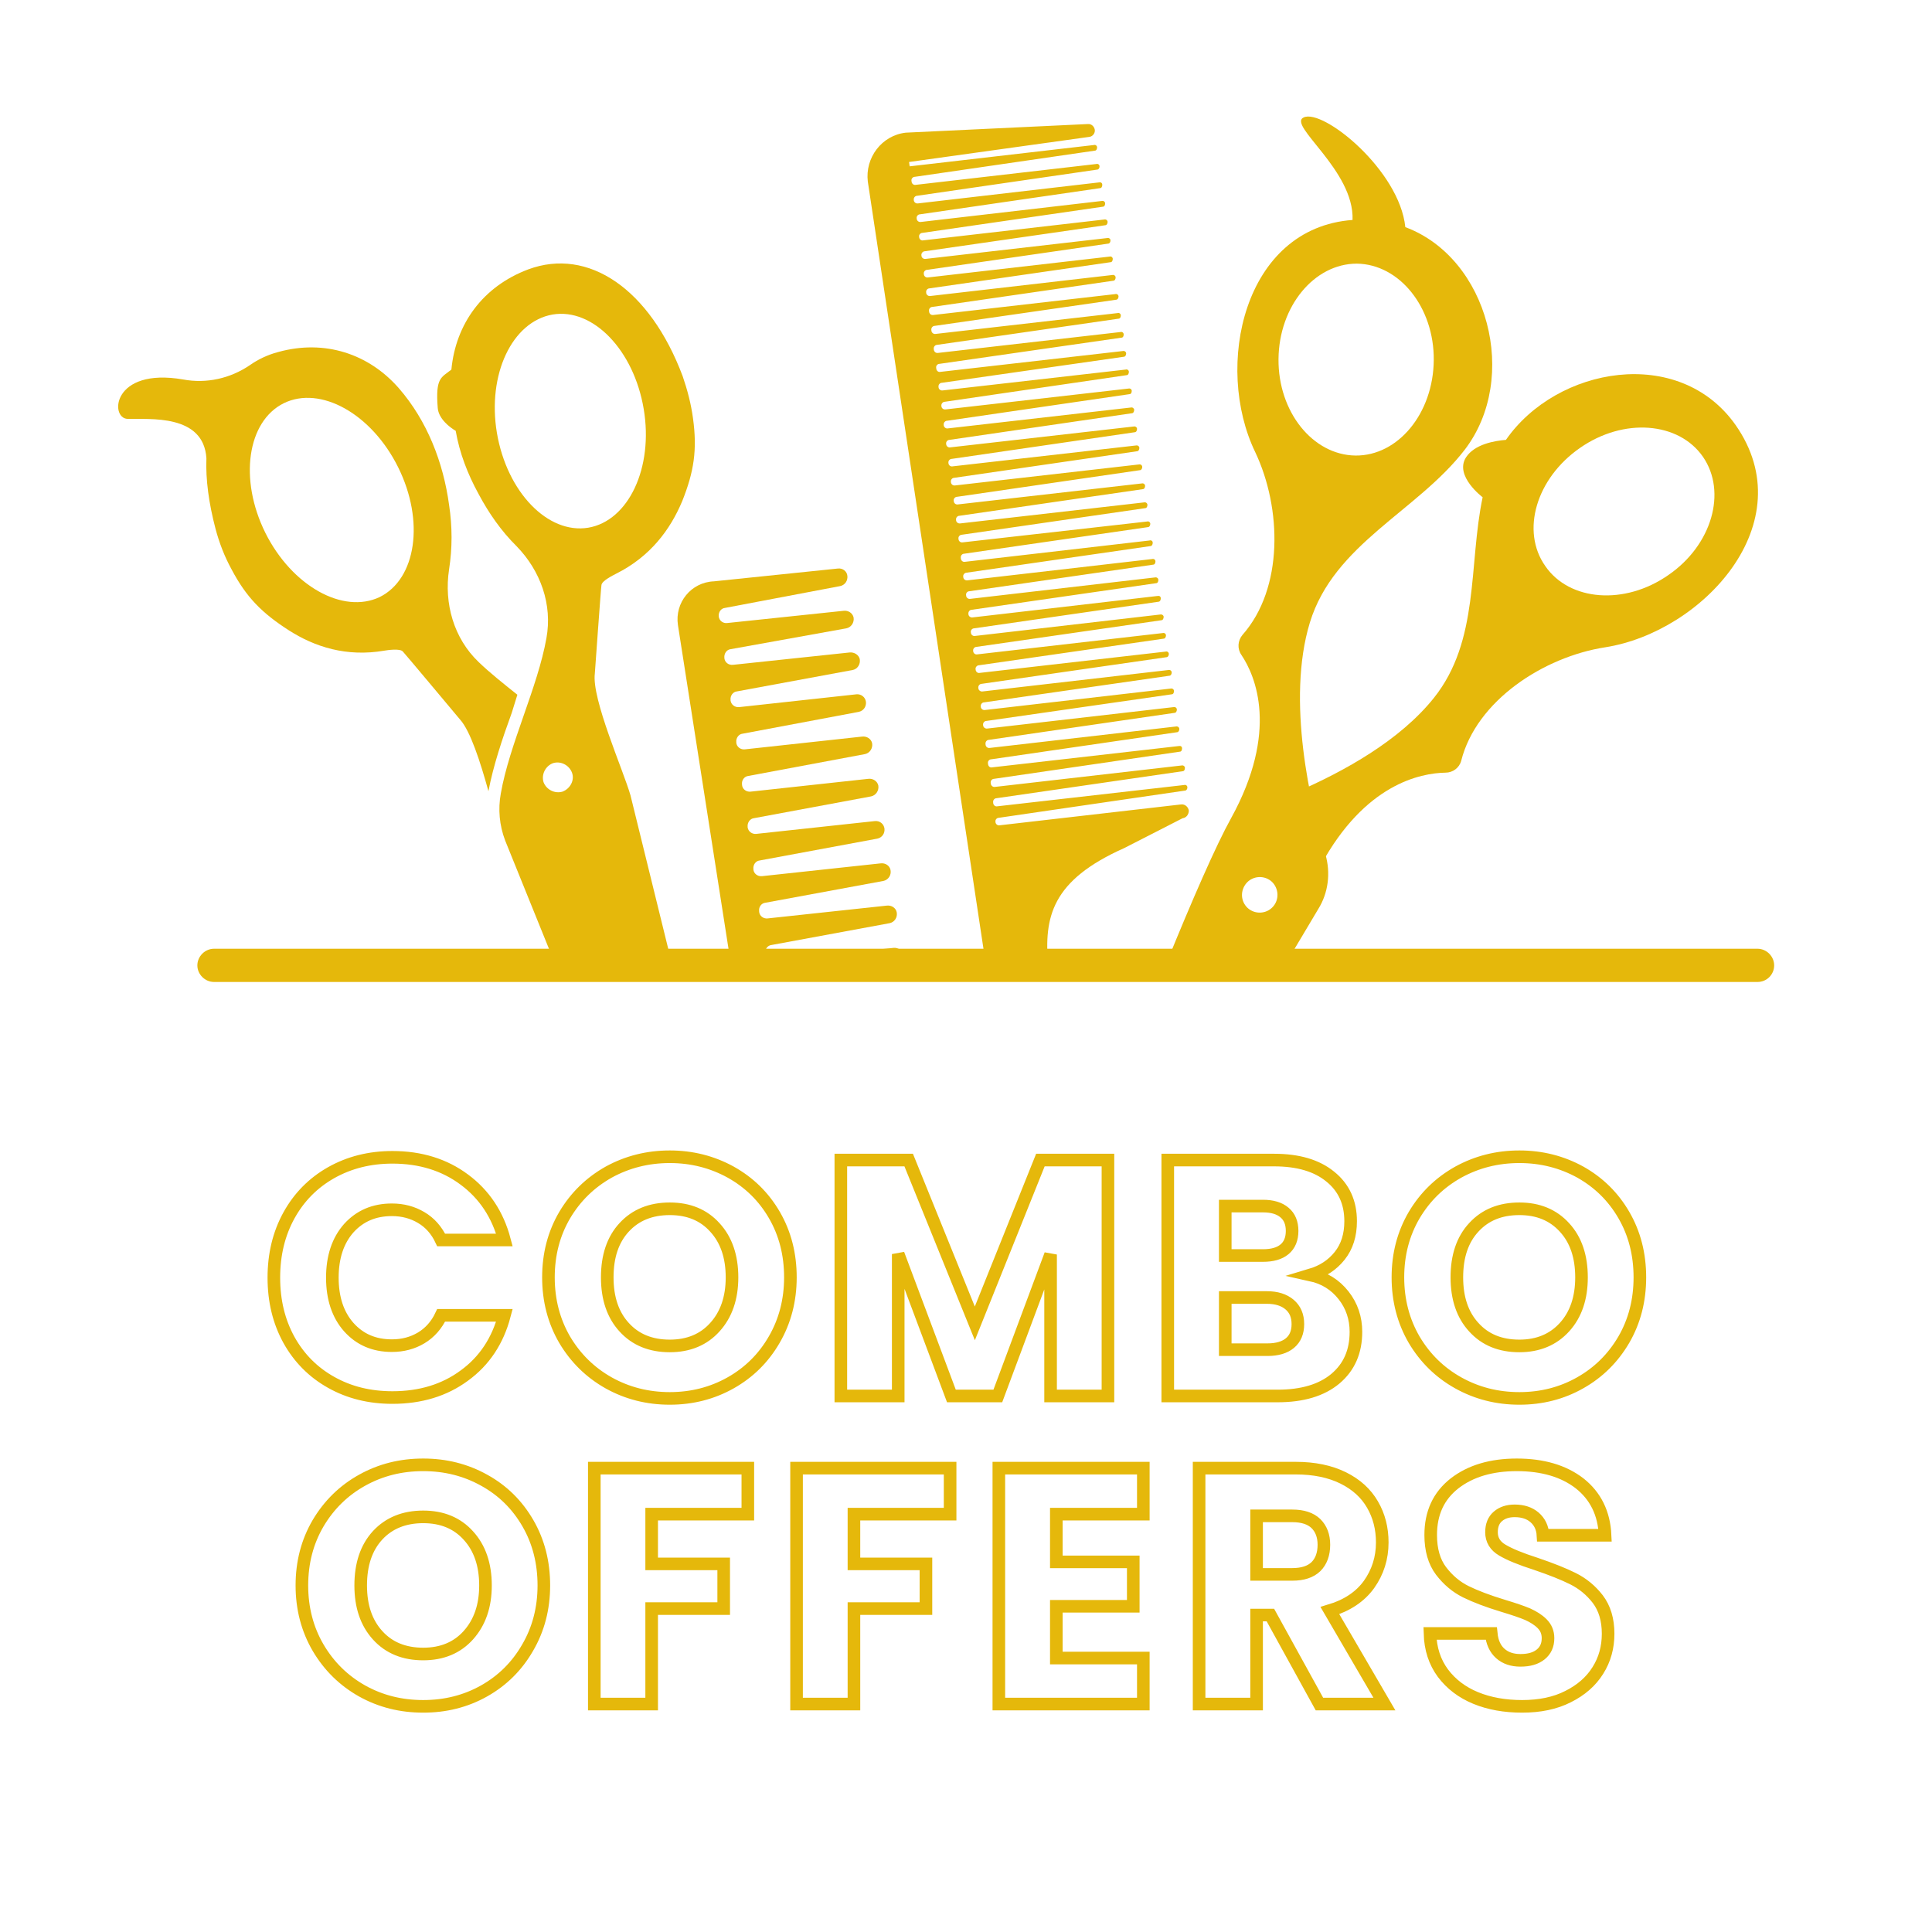<svg xmlns="http://www.w3.org/2000/svg" xmlns:xlink="http://www.w3.org/1999/xlink" width="70" zoomAndPan="magnify" viewBox="0 0 52.5 52.5" height="70" preserveAspectRatio="xMidYMid meet" version="1.0"><defs><clipPath id="045f625ef9"><path d="M 11 7 L 19 7 L 19 26.719 L 11 26.719 Z M 11 7 " clip-rule="nonzero"/></clipPath><clipPath id="8efd316aed"><path d="M 31 3 L 41 3 L 41 26.719 L 31 26.719 Z M 31 3 " clip-rule="nonzero"/></clipPath><clipPath id="77d66f5a70"><path d="M 18 15 L 25 15 L 25 26.719 L 18 26.719 Z M 18 15 " clip-rule="nonzero"/></clipPath><clipPath id="26934001f9"><path d="M 23 3 L 33 3 L 33 26.719 L 23 26.719 Z M 23 3 " clip-rule="nonzero"/></clipPath><clipPath id="f8006a1ee7"><path d="M 5 25 L 49 25 L 49 26.719 L 5 26.719 Z M 5 25 " clip-rule="nonzero"/></clipPath></defs><path fill="#e5b80b" d="M 14.059 18.879 C 13.688 18.582 13.312 18.285 13.004 17.988 C 12.332 17.344 12.062 16.402 12.203 15.473 C 12.293 14.895 12.293 14.312 12.203 13.719 C 12.047 12.57 11.609 11.434 10.836 10.547 C 10.023 9.617 8.824 9.215 7.559 9.566 C 7.273 9.641 7.004 9.77 6.785 9.926 C 6.254 10.285 5.609 10.43 4.977 10.312 C 3.043 9.977 2.977 11.371 3.469 11.383 C 4.062 11.398 5.531 11.242 5.609 12.453 C 5.586 13.035 5.676 13.68 5.855 14.363 C 5.957 14.75 6.102 15.125 6.293 15.473 C 6.695 16.234 7.121 16.66 7.844 17.125 C 8.551 17.578 9.414 17.859 10.449 17.68 C 10.523 17.668 10.875 17.613 10.949 17.707 C 10.977 17.73 12.5 19.551 12.5 19.551 C 12.781 19.859 13.055 20.711 13.273 21.5 C 13.402 20.816 13.648 20.078 13.906 19.371 C 13.957 19.203 14.008 19.047 14.059 18.879 Z M 7.211 14.48 C 6.488 13.023 6.719 11.449 7.711 10.957 C 8.707 10.469 10.098 11.242 10.82 12.699 C 11.543 14.156 11.312 15.73 10.32 16.223 C 9.324 16.699 7.934 15.926 7.211 14.48 Z M 7.211 14.48 " fill-opacity="1" fill-rule="nonzero"/><g clip-path="url(#045f625ef9)"><path fill="#e5b80b" d="M 13.004 13.422 C 13.285 13.949 13.621 14.43 14.035 14.84 C 14.691 15.512 15.016 16.43 14.848 17.344 C 14.613 18.672 13.84 20.234 13.609 21.562 C 13.531 21.988 13.57 22.426 13.727 22.84 L 15.094 26.219 L 18.266 26.219 L 17.133 21.613 C 16.938 20.93 16.074 18.996 16.164 18.301 C 16.164 18.301 16.332 15.938 16.344 15.898 C 16.355 15.781 16.668 15.629 16.742 15.59 C 17.672 15.125 18.215 14.391 18.539 13.617 C 18.859 12.816 18.949 12.223 18.832 11.371 C 18.781 10.984 18.68 10.598 18.551 10.223 C 17.66 7.848 15.984 6.715 14.355 7.32 C 13.117 7.785 12.383 8.805 12.266 10.043 C 11.996 10.262 11.828 10.25 11.895 11.086 C 11.918 11.383 12.227 11.617 12.383 11.707 C 12.488 12.312 12.707 12.879 13.004 13.422 Z M 15.285 21.512 C 15.078 21.574 14.848 21.461 14.77 21.254 C 14.707 21.047 14.82 20.816 15.027 20.738 C 15.234 20.672 15.465 20.789 15.543 20.996 C 15.621 21.203 15.492 21.434 15.285 21.512 Z M 15.016 8.547 C 16.113 8.363 17.223 9.512 17.492 11.113 C 17.762 12.711 17.078 14.156 15.984 14.34 C 14.887 14.52 13.777 13.371 13.504 11.77 C 13.234 10.172 13.918 8.738 15.016 8.547 Z M 15.016 8.547 " fill-opacity="1" fill-rule="nonzero"/></g><path fill="#e5b80b" d="M 40.289 13.512 C 39.902 15.355 40.211 17.41 38.961 18.969 C 38.043 20.117 36.535 20.957 35.23 21.523 C 35.348 21.73 35.465 21.91 35.555 22.055 C 35.824 22.492 35.941 22.996 35.891 23.512 C 37.09 21.305 38.598 21.008 39.281 20.996 C 39.477 20.996 39.656 20.867 39.707 20.672 C 40.121 19.035 41.953 17.848 43.617 17.59 C 46.262 17.176 49.023 14.211 47.164 11.551 C 45.629 9.371 42.301 9.965 40.922 11.953 C 40.625 11.977 40.07 12.066 39.836 12.43 C 39.516 12.934 40.289 13.512 40.289 13.512 Z M 42.934 12.172 C 44.121 11.344 45.617 11.461 46.277 12.414 C 46.934 13.371 46.52 14.816 45.332 15.629 C 44.148 16.453 42.648 16.336 41.992 15.383 C 41.32 14.43 41.746 12.996 42.934 12.172 Z M 42.934 12.172 " fill-opacity="1" fill-rule="nonzero"/><g clip-path="url(#8efd316aed)"><path fill="#e5b80b" d="M 31.672 26.234 L 34.91 26.234 L 35.824 24.699 C 36.098 24.258 36.16 23.719 36.02 23.227 C 35.617 21.887 34.949 19.035 35.594 16.918 C 36.25 14.777 38.508 13.898 39.801 12.223 C 41.297 10.273 40.445 7.012 38.188 6.172 C 38.031 4.625 35.953 2.945 35.426 3.191 C 34.973 3.398 36.805 4.625 36.754 5.977 C 33.785 6.195 32.988 9.965 34.109 12.285 C 34.832 13.809 34.883 15.988 33.762 17.254 C 33.633 17.41 33.617 17.629 33.734 17.797 C 34.121 18.375 34.754 19.871 33.453 22.234 C 33.051 22.957 32.406 24.426 31.672 26.234 Z M 36.871 7.164 C 38.031 7.18 38.973 8.352 38.961 9.785 C 38.949 11.23 37.992 12.391 36.832 12.379 C 35.672 12.363 34.73 11.191 34.742 9.758 C 34.754 8.324 35.711 7.164 36.871 7.164 Z M 33.879 23.988 C 34.059 23.793 34.367 23.781 34.562 23.961 C 34.754 24.145 34.766 24.453 34.586 24.645 C 34.406 24.84 34.098 24.852 33.902 24.672 C 33.711 24.492 33.695 24.195 33.879 23.988 Z M 33.879 23.988 " fill-opacity="1" fill-rule="nonzero"/></g><g clip-path="url(#77d66f5a70)"><path fill="#e5b80b" d="M 19.867 26.234 L 24.355 26.234 C 24.473 26.207 24.551 26.09 24.535 25.961 C 24.523 25.832 24.406 25.742 24.277 25.758 L 21.027 26.105 C 20.91 26.117 20.809 26.039 20.797 25.922 L 20.797 25.91 C 20.781 25.793 20.859 25.691 20.961 25.68 L 24.176 25.086 C 24.305 25.059 24.395 24.93 24.367 24.789 C 24.344 24.672 24.227 24.594 24.098 24.609 L 20.859 24.957 C 20.742 24.969 20.641 24.891 20.629 24.777 L 20.629 24.762 C 20.613 24.645 20.691 24.543 20.797 24.531 L 24.008 23.938 C 24.137 23.91 24.227 23.781 24.199 23.641 C 24.176 23.523 24.059 23.445 23.93 23.461 L 20.703 23.809 C 20.59 23.82 20.484 23.742 20.473 23.629 L 20.473 23.613 C 20.461 23.5 20.535 23.395 20.641 23.383 L 23.84 22.789 C 23.969 22.762 24.047 22.648 24.035 22.52 C 24.02 22.387 23.902 22.297 23.773 22.312 L 20.551 22.66 C 20.434 22.672 20.332 22.594 20.316 22.48 L 20.316 22.465 C 20.305 22.352 20.383 22.246 20.484 22.234 L 23.672 21.641 C 23.801 21.613 23.891 21.484 23.867 21.344 C 23.84 21.227 23.723 21.148 23.594 21.164 L 20.395 21.512 C 20.277 21.523 20.176 21.445 20.164 21.332 L 20.164 21.316 C 20.148 21.203 20.227 21.098 20.332 21.086 L 23.504 20.492 C 23.633 20.465 23.723 20.336 23.699 20.195 C 23.672 20.078 23.555 20 23.426 20.016 L 20.238 20.363 C 20.125 20.375 20.02 20.297 20.008 20.184 L 20.008 20.168 C 19.996 20.055 20.074 19.949 20.176 19.938 L 23.336 19.344 C 23.465 19.316 23.543 19.203 23.531 19.074 C 23.516 18.945 23.402 18.855 23.273 18.867 L 20.086 19.215 C 19.969 19.227 19.867 19.148 19.852 19.035 L 19.852 19.02 C 19.84 18.906 19.918 18.801 20.02 18.789 L 23.168 18.207 C 23.297 18.184 23.387 18.055 23.363 17.91 C 23.336 17.797 23.219 17.719 23.09 17.73 L 19.918 18.066 C 19.801 18.078 19.699 18.004 19.684 17.887 L 19.684 17.875 C 19.672 17.758 19.75 17.652 19.852 17.641 L 23 17.074 C 23.129 17.047 23.219 16.918 23.195 16.777 C 23.168 16.66 23.051 16.582 22.922 16.598 L 19.762 16.93 C 19.648 16.945 19.543 16.867 19.531 16.75 C 19.52 16.633 19.594 16.531 19.699 16.52 L 22.832 15.926 C 22.961 15.898 23.039 15.781 23.027 15.652 C 23.016 15.523 22.898 15.434 22.77 15.449 L 19.402 15.797 C 18.781 15.82 18.332 16.375 18.422 16.984 Z M 19.867 26.234 " fill-opacity="1" fill-rule="nonzero"/></g><g clip-path="url(#26934001f9)"><path fill="#e5b80b" d="M 26.793 26.234 L 28.484 26.234 C 28.367 24.918 28.574 23.926 30.547 23.047 L 32.137 22.234 C 32.238 22.223 32.305 22.129 32.305 22.027 C 32.289 21.926 32.199 21.848 32.098 21.859 L 27.168 22.426 C 27.105 22.441 27.051 22.387 27.051 22.336 C 27.039 22.273 27.09 22.223 27.141 22.223 L 32.199 21.484 C 32.238 21.484 32.266 21.445 32.266 21.395 C 32.266 21.355 32.227 21.316 32.176 21.332 L 27.105 21.91 C 27.039 21.926 26.988 21.871 26.988 21.809 C 26.977 21.742 27.027 21.691 27.078 21.691 L 32.137 20.957 C 32.176 20.957 32.199 20.918 32.199 20.867 C 32.199 20.828 32.16 20.789 32.109 20.801 L 27.039 21.383 C 26.977 21.395 26.922 21.344 26.922 21.277 C 26.91 21.215 26.961 21.164 27.012 21.164 L 32.059 20.426 C 32.098 20.426 32.121 20.391 32.121 20.336 C 32.121 20.285 32.082 20.262 32.031 20.273 L 26.961 20.852 C 26.898 20.867 26.848 20.816 26.848 20.75 C 26.832 20.688 26.883 20.633 26.938 20.633 L 31.98 19.898 C 32.02 19.898 32.047 19.859 32.047 19.809 C 32.047 19.77 32.008 19.73 31.953 19.742 L 26.898 20.324 C 26.832 20.336 26.781 20.285 26.781 20.223 C 26.77 20.156 26.82 20.105 26.871 20.105 L 31.918 19.371 C 31.953 19.371 31.98 19.332 31.98 19.281 C 31.98 19.242 31.941 19.203 31.891 19.215 L 26.832 19.797 C 26.77 19.809 26.715 19.758 26.715 19.707 C 26.703 19.641 26.754 19.59 26.809 19.59 L 31.84 18.867 C 31.879 18.867 31.902 18.828 31.902 18.777 C 31.902 18.738 31.863 18.699 31.812 18.711 L 26.77 19.293 C 26.703 19.305 26.652 19.254 26.652 19.203 C 26.641 19.137 26.691 19.086 26.742 19.086 L 31.773 18.363 C 31.812 18.363 31.84 18.324 31.84 18.273 C 31.84 18.234 31.801 18.195 31.75 18.207 L 26.703 18.789 C 26.641 18.801 26.586 18.75 26.586 18.699 C 26.574 18.633 26.625 18.582 26.68 18.582 L 31.695 17.859 C 31.734 17.859 31.762 17.82 31.762 17.77 C 31.762 17.73 31.723 17.691 31.672 17.707 L 26.625 18.285 C 26.562 18.301 26.512 18.246 26.512 18.195 C 26.496 18.133 26.551 18.078 26.602 18.078 L 31.621 17.355 C 31.656 17.355 31.684 17.316 31.684 17.266 C 31.684 17.227 31.645 17.188 31.594 17.203 L 26.562 17.781 C 26.496 17.797 26.445 17.742 26.445 17.691 C 26.434 17.629 26.484 17.578 26.535 17.578 L 31.555 16.855 C 31.594 16.855 31.621 16.816 31.621 16.762 C 31.621 16.727 31.582 16.688 31.527 16.699 L 26.496 17.281 C 26.434 17.293 26.383 17.242 26.383 17.188 C 26.367 17.125 26.422 17.074 26.473 17.074 L 31.477 16.352 C 31.516 16.352 31.543 16.312 31.543 16.262 C 31.543 16.207 31.504 16.184 31.453 16.195 L 26.434 16.777 C 26.367 16.789 26.316 16.738 26.316 16.688 C 26.305 16.621 26.355 16.57 26.406 16.57 L 31.414 15.848 C 31.453 15.848 31.477 15.809 31.477 15.758 C 31.477 15.719 31.438 15.68 31.387 15.691 L 26.367 16.273 C 26.305 16.285 26.254 16.234 26.254 16.184 C 26.238 16.117 26.289 16.066 26.344 16.066 L 31.336 15.344 C 31.375 15.344 31.398 15.305 31.398 15.254 C 31.398 15.215 31.359 15.176 31.309 15.191 L 26.289 15.77 C 26.227 15.781 26.176 15.73 26.176 15.68 C 26.16 15.617 26.215 15.562 26.266 15.562 L 31.258 14.84 C 31.297 14.84 31.324 14.801 31.324 14.75 C 31.324 14.699 31.285 14.672 31.23 14.688 L 26.227 15.266 C 26.16 15.281 26.109 15.227 26.109 15.164 C 26.098 15.098 26.148 15.047 26.199 15.047 L 31.195 14.324 C 31.23 14.324 31.258 14.285 31.258 14.234 C 31.258 14.195 31.219 14.156 31.168 14.172 L 26.16 14.738 C 26.098 14.75 26.047 14.699 26.047 14.648 C 26.031 14.582 26.086 14.531 26.137 14.531 L 31.117 13.809 C 31.156 13.809 31.18 13.77 31.18 13.719 C 31.18 13.68 31.141 13.641 31.09 13.652 L 26.098 14.223 C 26.031 14.234 25.98 14.184 25.98 14.133 C 25.969 14.066 26.02 14.016 26.07 14.016 L 31.051 13.293 C 31.09 13.293 31.117 13.254 31.117 13.203 C 31.117 13.164 31.078 13.125 31.027 13.137 L 26.031 13.707 C 25.969 13.719 25.918 13.668 25.918 13.617 C 25.902 13.551 25.957 13.5 26.008 13.5 L 30.973 12.777 C 31.012 12.777 31.039 12.738 31.039 12.688 C 31.039 12.648 31 12.609 30.949 12.621 L 25.957 13.191 C 25.891 13.203 25.84 13.152 25.84 13.098 C 25.828 13.035 25.879 12.984 25.93 12.984 L 30.898 12.262 C 30.934 12.262 30.961 12.223 30.961 12.172 C 30.961 12.133 30.922 12.094 30.871 12.105 L 25.891 12.672 C 25.828 12.688 25.773 12.637 25.773 12.582 C 25.762 12.52 25.812 12.469 25.867 12.469 L 30.832 11.746 C 30.871 11.746 30.898 11.707 30.898 11.656 C 30.898 11.617 30.859 11.578 30.805 11.59 L 25.828 12.156 C 25.762 12.172 25.711 12.117 25.711 12.066 C 25.699 12.004 25.75 11.953 25.801 11.953 L 30.754 11.23 C 30.793 11.23 30.82 11.191 30.82 11.137 C 30.82 11.102 30.781 11.062 30.73 11.074 L 25.762 11.641 C 25.699 11.656 25.645 11.602 25.645 11.551 C 25.633 11.488 25.684 11.434 25.734 11.434 L 30.691 10.711 C 30.73 10.711 30.754 10.676 30.754 10.621 C 30.754 10.582 30.715 10.547 30.664 10.559 L 25.699 11.125 C 25.633 11.137 25.582 11.086 25.582 11.035 C 25.57 10.973 25.621 10.918 25.672 10.918 L 30.613 10.195 C 30.652 10.195 30.676 10.156 30.676 10.105 C 30.676 10.066 30.641 10.027 30.586 10.043 L 25.621 10.609 C 25.555 10.621 25.504 10.57 25.504 10.52 C 25.492 10.453 25.543 10.402 25.594 10.402 L 30.535 9.695 C 30.574 9.695 30.602 9.656 30.602 9.602 C 30.602 9.566 30.562 9.527 30.512 9.539 L 25.555 10.105 C 25.492 10.121 25.441 10.066 25.441 10.004 C 25.426 9.938 25.477 9.887 25.531 9.887 L 30.473 9.176 C 30.512 9.176 30.535 9.141 30.535 9.086 C 30.535 9.047 30.496 9.008 30.445 9.023 L 25.492 9.59 C 25.426 9.602 25.375 9.551 25.375 9.488 C 25.363 9.422 25.414 9.371 25.465 9.371 L 30.395 8.66 C 30.434 8.66 30.457 8.621 30.457 8.57 C 30.457 8.531 30.418 8.492 30.367 8.508 L 25.426 9.074 C 25.363 9.086 25.309 9.035 25.309 8.973 C 25.297 8.906 25.348 8.855 25.402 8.855 L 30.328 8.145 C 30.367 8.145 30.395 8.105 30.395 8.055 C 30.395 8.016 30.355 7.977 30.305 7.992 L 25.363 8.559 C 25.297 8.57 25.246 8.52 25.246 8.453 C 25.234 8.391 25.285 8.34 25.336 8.34 L 30.25 7.629 C 30.289 7.629 30.316 7.59 30.316 7.539 C 30.316 7.5 30.277 7.461 30.227 7.473 L 25.285 8.043 C 25.219 8.055 25.168 8.004 25.168 7.953 C 25.156 7.887 25.207 7.836 25.258 7.836 L 30.176 7.125 C 30.215 7.125 30.238 7.086 30.238 7.035 C 30.238 6.996 30.199 6.957 30.148 6.973 L 25.219 7.539 C 25.156 7.551 25.105 7.5 25.105 7.449 C 25.09 7.383 25.145 7.332 25.195 7.332 L 30.109 6.621 C 30.148 6.621 30.176 6.586 30.176 6.531 C 30.176 6.492 30.137 6.457 30.086 6.469 L 25.156 7.035 C 25.09 7.047 25.039 6.996 25.039 6.945 C 25.027 6.883 25.078 6.828 25.129 6.828 L 30.031 6.121 C 30.07 6.121 30.098 6.082 30.098 6.031 C 30.098 5.992 30.059 5.953 30.008 5.965 L 25.09 6.531 C 25.027 6.547 24.977 6.492 24.977 6.441 C 24.961 6.379 25.016 6.328 25.066 6.328 L 29.969 5.617 C 30.008 5.617 30.031 5.578 30.031 5.527 C 30.031 5.488 29.992 5.449 29.941 5.461 L 25.027 6.031 C 24.961 6.043 24.91 5.992 24.91 5.938 C 24.898 5.875 24.949 5.824 25 5.824 L 29.891 5.113 C 29.93 5.113 29.953 5.074 29.953 5.023 C 29.953 4.973 29.918 4.945 29.863 4.957 L 24.949 5.527 C 24.883 5.539 24.832 5.488 24.832 5.438 C 24.82 5.371 24.871 5.32 24.922 5.32 L 29.812 4.609 C 29.852 4.609 29.879 4.57 29.879 4.52 C 29.879 4.48 29.84 4.441 29.789 4.457 L 24.883 5.023 C 24.82 5.035 24.77 4.984 24.77 4.922 C 24.754 4.855 24.809 4.805 24.859 4.805 L 29.75 4.094 C 29.789 4.094 29.812 4.055 29.812 4.004 C 29.812 3.965 29.773 3.926 29.723 3.941 L 24.719 4.52 L 24.703 4.402 L 29.605 3.719 C 29.695 3.707 29.762 3.617 29.75 3.527 C 29.734 3.438 29.66 3.359 29.555 3.371 L 24.613 3.605 C 23.957 3.68 23.504 4.289 23.582 4.934 Z M 26.793 26.234 " fill-opacity="1" fill-rule="nonzero"/></g><g clip-path="url(#f8006a1ee7)"><path fill="#e5b80b" d="M 47.758 26.684 L 5.816 26.684 C 5.57 26.684 5.363 26.477 5.363 26.234 C 5.363 25.988 5.57 25.781 5.816 25.781 L 47.758 25.781 C 48.004 25.781 48.211 25.988 48.211 26.234 C 48.211 26.477 48.016 26.684 47.758 26.684 Z M 47.758 26.684 " fill-opacity="1" fill-rule="nonzero"/></g><path stroke-linecap="butt" transform="matrix(0.761, 0, 0, 0.761, 7.141, 31.085)" fill="none" stroke-linejoin="miter" d="M 0.395 4.775 C 0.395 3.944 0.575 3.204 0.934 2.552 C 1.294 1.9 1.797 1.392 2.438 1.028 C 3.085 0.663 3.814 0.478 4.63 0.478 C 5.631 0.478 6.489 0.745 7.197 1.274 C 7.911 1.803 8.388 2.522 8.629 3.43 L 6.37 3.43 C 6.206 3.081 5.965 2.809 5.657 2.629 C 5.349 2.445 5 2.352 4.61 2.352 C 3.973 2.352 3.465 2.573 3.07 3.009 C 2.68 3.451 2.484 4.041 2.484 4.775 C 2.484 5.509 2.68 6.1 3.07 6.541 C 3.465 6.982 3.973 7.203 4.61 7.203 C 5 7.203 5.349 7.111 5.657 6.926 C 5.965 6.741 6.206 6.469 6.37 6.12 L 8.629 6.12 C 8.388 7.034 7.911 7.753 7.197 8.271 C 6.489 8.795 5.631 9.056 4.63 9.056 C 3.814 9.056 3.085 8.877 2.438 8.512 C 1.797 8.153 1.294 7.645 0.934 6.998 C 0.575 6.346 0.395 5.607 0.395 4.775 Z M 14.533 9.087 C 13.742 9.087 13.013 8.902 12.351 8.533 C 11.694 8.163 11.17 7.65 10.78 6.993 C 10.395 6.331 10.2 5.586 10.2 4.765 C 10.2 3.938 10.395 3.199 10.78 2.542 C 11.17 1.885 11.694 1.377 12.351 1.007 C 13.013 0.643 13.742 0.458 14.533 0.458 C 15.323 0.458 16.047 0.643 16.709 1.007 C 17.371 1.377 17.89 1.885 18.27 2.542 C 18.65 3.199 18.84 3.938 18.84 4.765 C 18.84 5.586 18.645 6.331 18.26 6.993 C 17.88 7.65 17.361 8.163 16.704 8.533 C 16.047 8.902 15.323 9.087 14.533 9.087 Z M 14.533 7.213 C 15.205 7.213 15.744 6.988 16.145 6.541 C 16.55 6.094 16.755 5.499 16.755 4.765 C 16.755 4.021 16.55 3.425 16.145 2.984 C 15.744 2.537 15.205 2.316 14.533 2.316 C 13.855 2.316 13.311 2.537 12.905 2.978 C 12.5 3.415 12.3 4.01 12.3 4.765 C 12.3 5.509 12.5 6.105 12.905 6.546 C 13.311 6.993 13.855 7.213 14.533 7.213 Z M 30.179 0.576 L 30.179 9 L 28.131 9 L 28.131 3.949 L 26.247 9 L 24.589 9 L 22.69 3.933 L 22.69 9 L 20.641 9 L 20.641 0.576 L 23.064 0.576 L 25.426 6.408 L 27.767 0.576 Z M 37.417 4.678 C 37.905 4.785 38.295 5.027 38.593 5.407 C 38.891 5.786 39.034 6.223 39.034 6.71 C 39.034 7.414 38.793 7.968 38.3 8.384 C 37.808 8.795 37.12 9 36.237 9 L 32.315 9 L 32.315 0.576 L 36.108 0.576 C 36.966 0.576 37.633 0.771 38.116 1.166 C 38.603 1.556 38.845 2.09 38.845 2.758 C 38.845 3.256 38.716 3.666 38.454 3.995 C 38.193 4.323 37.849 4.549 37.417 4.678 Z M 34.368 3.985 L 35.713 3.985 C 36.047 3.985 36.304 3.913 36.483 3.764 C 36.663 3.615 36.755 3.394 36.755 3.107 C 36.755 2.819 36.663 2.599 36.483 2.45 C 36.304 2.296 36.047 2.219 35.713 2.219 L 34.368 2.219 Z M 35.877 7.347 C 36.227 7.347 36.493 7.265 36.678 7.111 C 36.868 6.952 36.961 6.726 36.961 6.433 C 36.961 6.135 36.863 5.904 36.663 5.735 C 36.468 5.571 36.201 5.484 35.857 5.484 L 34.368 5.484 L 34.368 7.347 Z M 44.871 9.087 C 44.076 9.087 43.352 8.902 42.689 8.533 C 42.027 8.163 41.504 7.65 41.114 6.993 C 40.729 6.331 40.533 5.586 40.533 4.765 C 40.533 3.938 40.729 3.199 41.114 2.542 C 41.504 1.885 42.027 1.377 42.689 1.007 C 43.352 0.643 44.076 0.458 44.871 0.458 C 45.662 0.458 46.386 0.643 47.048 1.007 C 47.705 1.377 48.223 1.885 48.603 2.542 C 48.983 3.199 49.173 3.938 49.173 4.765 C 49.173 5.586 48.983 6.331 48.598 6.993 C 48.213 7.65 47.695 8.163 47.038 8.533 C 46.386 8.902 45.662 9.087 44.871 9.087 Z M 44.871 7.213 C 45.539 7.213 46.078 6.988 46.483 6.541 C 46.889 6.094 47.089 5.499 47.089 4.765 C 47.089 4.021 46.889 3.425 46.483 2.984 C 46.078 2.537 45.539 2.316 44.871 2.316 C 44.188 2.316 43.649 2.537 43.244 2.978 C 42.838 3.415 42.638 4.01 42.638 4.765 C 42.638 5.509 42.838 6.105 43.244 6.546 C 43.649 6.993 44.188 7.213 44.871 7.213 Z M 44.871 7.213 " stroke="#e5b80b" stroke-width="0.45" stroke-opacity="1" stroke-miterlimit="4"/><path stroke-linecap="butt" transform="matrix(0.761, 0, 0, 0.761, 7.141, 31.085)" fill="none" stroke-linejoin="miter" d="M 5.729 20.083 C 4.933 20.083 4.209 19.903 3.547 19.534 C 2.89 19.164 2.366 18.651 1.976 17.989 C 1.591 17.331 1.396 16.587 1.396 15.766 C 1.396 14.939 1.591 14.2 1.976 13.543 C 2.366 12.886 2.89 12.373 3.547 12.008 C 4.209 11.639 4.933 11.459 5.729 11.459 C 6.519 11.459 7.243 11.639 7.905 12.008 C 8.568 12.373 9.086 12.886 9.466 13.543 C 9.846 14.2 10.036 14.939 10.036 15.766 C 10.036 16.587 9.841 17.331 9.456 17.989 C 9.076 18.651 8.557 19.164 7.9 19.534 C 7.243 19.903 6.519 20.083 5.729 20.083 Z M 5.729 18.214 C 6.401 18.214 6.94 17.989 7.341 17.542 C 7.746 17.09 7.952 16.5 7.952 15.766 C 7.952 15.021 7.746 14.426 7.341 13.984 C 6.94 13.538 6.401 13.317 5.729 13.317 C 5.051 13.317 4.507 13.538 4.102 13.974 C 3.696 14.416 3.496 15.011 3.496 15.766 C 3.496 16.51 3.696 17.1 4.102 17.547 C 4.507 17.994 5.051 18.214 5.729 18.214 Z M 17.32 11.577 L 17.32 13.22 L 13.886 13.22 L 13.886 14.996 L 16.458 14.996 L 16.458 16.592 L 13.886 16.592 L 13.886 20.001 L 11.838 20.001 L 11.838 11.577 Z M 24.543 11.577 L 24.543 13.22 L 21.109 13.22 L 21.109 14.996 L 23.68 14.996 L 23.68 16.592 L 21.109 16.592 L 21.109 20.001 L 19.06 20.001 L 19.06 11.577 Z M 28.336 13.22 L 28.336 14.924 L 31.083 14.924 L 31.083 16.51 L 28.336 16.51 L 28.336 18.358 L 31.442 18.358 L 31.442 20.001 L 26.283 20.001 L 26.283 11.577 L 31.442 11.577 L 31.442 13.22 Z M 37.731 20.001 L 35.98 16.823 L 35.487 16.823 L 35.487 20.001 L 33.434 20.001 L 33.434 11.577 L 36.884 11.577 C 37.546 11.577 38.11 11.695 38.578 11.926 C 39.045 12.157 39.394 12.475 39.625 12.876 C 39.861 13.281 39.974 13.733 39.974 14.231 C 39.974 14.79 39.815 15.288 39.502 15.73 C 39.188 16.166 38.721 16.479 38.105 16.664 L 40.051 20.001 Z M 35.487 15.371 L 36.76 15.371 C 37.135 15.371 37.417 15.278 37.607 15.093 C 37.792 14.909 37.89 14.647 37.89 14.313 C 37.89 13.99 37.792 13.743 37.607 13.558 C 37.417 13.374 37.135 13.281 36.76 13.281 L 35.487 13.281 Z M 44.969 20.083 C 44.353 20.083 43.798 19.985 43.311 19.785 C 42.823 19.585 42.433 19.287 42.14 18.897 C 41.848 18.502 41.694 18.03 41.678 17.48 L 43.865 17.48 C 43.896 17.793 44.004 18.03 44.188 18.194 C 44.373 18.358 44.609 18.44 44.907 18.44 C 45.215 18.44 45.451 18.374 45.631 18.23 C 45.805 18.091 45.893 17.896 45.893 17.65 C 45.893 17.439 45.821 17.27 45.682 17.131 C 45.544 16.993 45.369 16.885 45.164 16.792 C 44.958 16.705 44.671 16.608 44.296 16.495 C 43.752 16.33 43.306 16.161 42.962 15.992 C 42.618 15.822 42.325 15.576 42.073 15.247 C 41.827 14.919 41.704 14.493 41.704 13.964 C 41.704 13.179 41.986 12.568 42.556 12.121 C 43.126 11.68 43.865 11.459 44.779 11.459 C 45.703 11.459 46.452 11.68 47.022 12.121 C 47.587 12.568 47.895 13.184 47.931 13.974 L 45.713 13.974 C 45.698 13.707 45.595 13.492 45.41 13.333 C 45.231 13.179 44.994 13.102 44.702 13.102 C 44.455 13.102 44.255 13.168 44.101 13.302 C 43.952 13.43 43.875 13.62 43.875 13.866 C 43.875 14.138 44.004 14.354 44.26 14.503 C 44.517 14.657 44.917 14.821 45.462 14.996 C 46.006 15.181 46.447 15.355 46.786 15.525 C 47.125 15.694 47.423 15.935 47.669 16.253 C 47.915 16.577 48.039 16.988 48.039 17.491 C 48.039 17.973 47.92 18.41 47.674 18.8 C 47.428 19.195 47.073 19.503 46.611 19.734 C 46.149 19.97 45.6 20.083 44.969 20.083 Z M 44.969 20.083 " stroke="#e5b80b" stroke-width="0.45" stroke-opacity="1" stroke-miterlimit="4"/></svg>